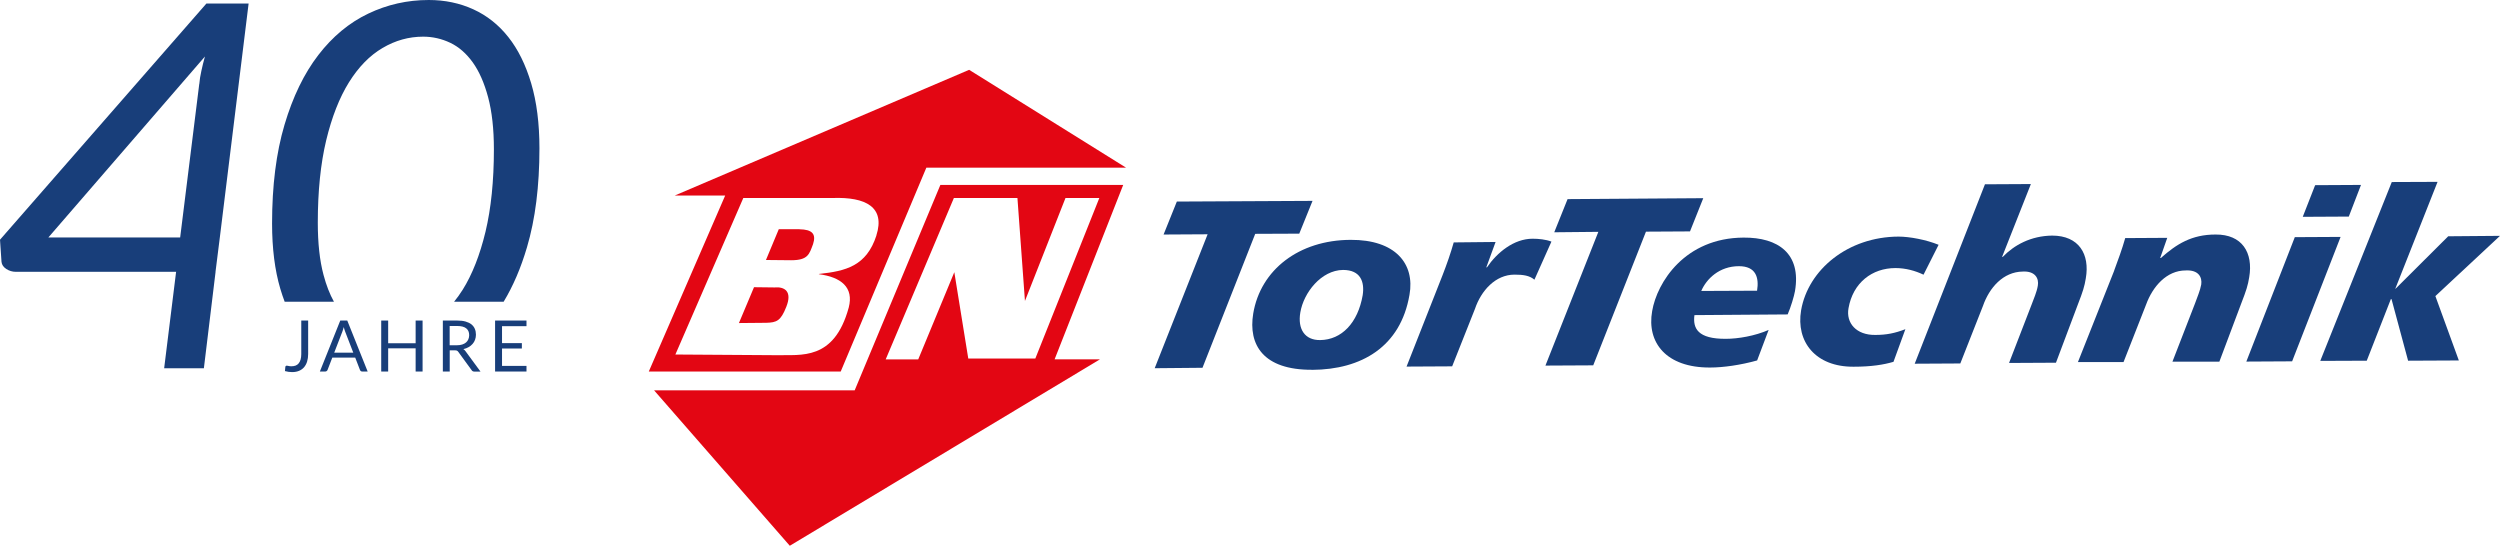 <?xml version="1.0" encoding="UTF-8"?>
<svg xmlns="http://www.w3.org/2000/svg" version="1.1" viewBox="0 0 399.63 87.24">
  <defs>
    <style>
      .cls-1 {
        fill: #183e7a;
      }

      .cls-2 {
        fill: #e30613;
      }
    </style>
  </defs>
  <!-- Generator: Adobe Illustrator 28.7.5, SVG Export Plug-In . SVG Version: 1.2.0 Build 176)  -->
  <g>
    <g id="Ebene_1">
      <g>
        <g id="Ebene_1-2" data-name="Ebene_1">
          <g>
            <g>
              <path class="cls-2" d="M123.89,45.95l-3.36-.04-2.41,5.73,4.35-.04c1.7-.04,2.34-.32,3.22-2.55.99-2.48-.28-3.22-1.8-3.11h0Z"/>
              <path class="cls-2" d="M127.78,36.64h-3.29l-2.05,4.92,4.03.04c2.72,0,2.9-.99,3.5-2.58.53-1.63-.14-2.34-2.19-2.37h0Z"/>
              <path class="cls-2" d="M154.92,11.16l-47.07,20.1h8.07l-12.21,28.13h30.68l13.69-32.59h31.92l-25.08-15.64ZM140.1,37.63c-1.59,4.92-4.92,5.7-9.17,6.16l-.04.04c3.54.46,5.63,2.09,4.78,5.34-2.34,8.56-7.68,7.5-11.47,7.61l-16.24-.11,10.86-25.02h14.33c5.24-.18,8.39,1.45,6.94,5.98h0Z"/>
            </g>
            <polygon class="cls-1" points="193.04 37.45 186 37.49 188.12 32.22 209.81 32.11 207.69 37.35 200.65 37.38 192.22 58.79 184.58 58.86 193.04 37.45"/>
            <g>
              <path class="cls-1" d="M209.74,59.11c-7.82.04-10.23-4-9.41-8.99,1.17-7.01,7.33-11.75,15.57-11.78,7.15-.04,10.3,3.82,9.41,8.78-1.42,8.32-7.68,11.96-15.57,12M214.69,43.15c-3.5.04-6.3,3.64-6.83,6.79-.46,2.69.74,4.46,3.18,4.42,3.4-.04,6.02-2.72,6.79-7.18.32-2.12-.32-4.03-3.15-4.03"/>
              <path class="cls-1" d="M239.08,38.66l-1.49,4.07h.11c1.59-2.34,4.28-4.57,7.29-4.57.96,0,2.09.11,3.01.46l-2.72,6.09c-.78-.67-1.8-.81-3.18-.81-3.04,0-5.34,2.55-6.33,5.49l-3.64,9.17-7.29.04,5.77-14.65c.67-1.73,1.27-3.43,1.77-5.2l6.72-.07-.02-.02Z"/>
            </g>
            <polygon class="cls-1" points="255.5 37.06 248.45 37.13 250.58 31.83 272.27 31.68 270.15 36.99 263.11 37.03 254.68 58.4 247.04 58.44 255.5 37.06"/>
            <g>
              <path class="cls-1" d="M280.87,57.62c-2.65.74-5.41,1.13-7.5,1.13-7.04.04-10.16-4-9.27-9.02.78-4.6,5.24-11.71,14.62-11.75,5.52-.04,9.24,2.55,8.21,8.56-.14.81-.67,2.58-1.17,3.72l-14.9.11c-.28,2.12.53,3.82,5.03,3.79,1.95,0,4.64-.46,6.83-1.42l-1.84,4.88h0ZM280.87,46.48c.35-2.16-.21-3.93-2.9-3.93-3.15,0-5.2,2.05-6.02,3.96l8.92-.04h0Z"/>
              <path class="cls-1" d="M302.67,57.84c-1.56.46-3.54.78-6.37.78-6.09.04-9.24-4-8.39-9.02,1.13-6.51,7.5-11.75,15.57-11.78,1.77,0,4.42.5,6.41,1.31l-2.41,4.78c-1.34-.64-2.87-1.06-4.49-1.06-3.72,0-6.79,2.34-7.5,6.41-.43,2.37,1.24,4.32,4.28,4.28,1.8,0,3.15-.28,4.81-.92l-1.91,5.24v-.02Z"/>
              <path class="cls-1" d="M317.28,29.46l7.36-.04-4.6,11.64h.11c1.8-1.88,4.49-3.36,7.89-3.4,4.28,0,6.05,2.97,5.38,6.83-.21,1.31-.46,2.09-1.27,4.18l-3.5,9.31-7.5.04,3.61-9.34c.35-.96.81-1.95.99-3.01.21-1.17-.43-2.37-2.41-2.26-3.11.04-5.34,2.55-6.37,5.52l-3.61,9.17-7.29.04,11.22-28.66v-.02Z"/>
              <path class="cls-1" d="M337.95,43.26c.64-1.73,1.27-3.43,1.77-5.2l6.72-.04-1.13,3.22h.11c2.51-2.23,4.92-3.75,8.74-3.75,4.25-.04,6.05,2.9,5.38,6.83-.21,1.31-.46,2.09-1.27,4.18l-3.5,9.31h-7.5l3.61-9.31c.35-.99.81-2.02.99-3.01.18-1.17-.42-2.37-2.48-2.26-3.04,0-5.27,2.55-6.33,5.45l-3.61,9.2h-7.29l5.8-14.62h0Z"/>
            </g>
            <path class="cls-1" d="M366.83,37.91l7.32-.04-7.75,19.89-7.32.04,7.75-19.89ZM370.08,29.6l7.33-.04-1.95,5.06-7.36.04,1.98-5.06Z"/>
            <polygon class="cls-1" points="382.33 29.1 389.65 29.07 382.89 46.16 382.93 46.16 391.35 37.77 399.63 37.7 389.3 47.33 393.05 57.62 384.94 57.66 382.29 47.82 382.18 47.82 378.33 57.66 370.9 57.69 382.33 29.1"/>
            <path class="cls-2" d="M179.55,29.56h-29.23l-13.7,32.84h-32.06l21.69,24.84,49.58-29.8h-7.25l10.97-27.89h0ZM154.78,57.31l-2.23-13.8-5.77,13.94h-5.2l10.9-25.8h10.16l1.2,16.46,6.48-16.46h5.41l-10.23,25.66h-10.72Z"/>
          </g>
        </g>
        <g>
          <path class="cls-1" d="M45.5,48.23h7.88c-.67-1.21-1.23-2.64-1.67-4.31-.61-2.29-.91-5.07-.91-8.32,0-5.05.45-9.43,1.34-13.16.9-3.73,2.11-6.82,3.64-9.28,1.53-2.45,3.32-4.29,5.37-5.49,2.05-1.21,4.21-1.81,6.49-1.81,1.52,0,2.96.33,4.33.98s2.57,1.7,3.6,3.13c1.03,1.44,1.85,3.3,2.46,5.59.61,2.29.92,5.07.92,8.32,0,5.04-.45,9.43-1.34,13.16-.9,3.73-2.11,6.81-3.64,9.26-.44.7-.9,1.34-1.38,1.93h7.92c1.5-2.48,2.75-5.38,3.73-8.71,1.33-4.49,1.99-9.76,1.99-15.81,0-3.96-.44-7.42-1.32-10.39s-2.1-5.44-3.66-7.4c-1.56-1.97-3.42-3.44-5.59-4.43-2.17-.99-4.55-1.49-7.12-1.49-3.42,0-6.65.73-9.68,2.18-3.04,1.45-5.7,3.66-7.97,6.61-2.28,2.96-4.08,6.67-5.41,11.15-1.33,4.48-1.99,9.74-1.99,15.79,0,3.99.44,7.47,1.32,10.44.21.72.45,1.41.7,2.08v-.02Z"/>
          <g>
            <path class="cls-1" d="M49.26,56.58c0,.45-.06.86-.17,1.22-.11.36-.28.66-.49.91-.22.25-.49.44-.8.57s-.68.2-1.1.2c-.37,0-.75-.05-1.15-.16,0-.11.02-.22.03-.33s.02-.22.03-.32c0-.06.03-.12.07-.16s.1-.06.18-.06c.07,0,.16.02.27.05s.27.05.45.05c.25,0,.47-.04.67-.11.2-.08.36-.19.49-.35s.24-.36.31-.61.11-.54.11-.88v-5.36h1.1v5.33h0Z"/>
            <path class="cls-1" d="M58.77,59.39h-.85c-.1,0-.18-.02-.24-.07s-.11-.11-.14-.19l-.76-1.97h-3.66l-.76,1.97c-.03.07-.07.13-.14.18-.06.05-.14.08-.24.08h-.85l3.26-8.15h1.12s3.26,8.15,3.26,8.15ZM53.43,56.37h3.04l-1.28-3.32c-.08-.2-.16-.46-.24-.77-.04.16-.08.3-.12.43s-.08.25-.12.34l-1.28,3.31h0Z"/>
            <path class="cls-1" d="M67.55,59.39h-1.11v-3.71h-4.39v3.71h-1.11v-8.15h1.11v3.63h4.39v-3.63h1.11v8.15Z"/>
            <path class="cls-1" d="M71.89,55.99v3.4h-1.1v-8.15h2.3c.52,0,.96.05,1.34.16s.69.26.93.45c.24.2.43.44.54.71.12.28.18.59.18.94,0,.29-.05.56-.14.81s-.22.47-.4.67-.38.37-.63.51-.53.25-.84.32c.14.08.26.2.36.35l2.38,3.24h-.98c-.2,0-.35-.08-.44-.23l-2.12-2.91c-.06-.09-.13-.16-.21-.2s-.19-.06-.34-.06h-.84,0ZM71.89,55.19h1.15c.32,0,.61-.04.85-.12s.45-.19.61-.33c.16-.14.29-.31.37-.51.08-.2.13-.42.13-.65,0-.49-.16-.85-.48-1.1s-.8-.37-1.43-.37h-1.21v3.08h.01Z"/>
            <path class="cls-1" d="M84.16,51.24v.9h-3.91v2.71h3.17v.86h-3.17v2.78h3.91v.9h-5.02v-8.15h5.02Z"/>
          </g>
          <path class="cls-1" d="M34.46,43.45l-1.87,15.42h-6.35l1.91-15.42H2.52c-.54,0-1.04-.15-1.51-.45-.46-.3-.72-.68-.77-1.14l-.24-3.54L32.99.57h6.75l-4.6,37.39-.69,5.49h0ZM31.86,13.43c.05-.65.16-1.35.33-2.1.16-.75.35-1.51.57-2.3L7.73,37.96h21.07l3.05-24.53h.01Z"/>
        </g>
      </g>
    </g>
  </g>
</svg>